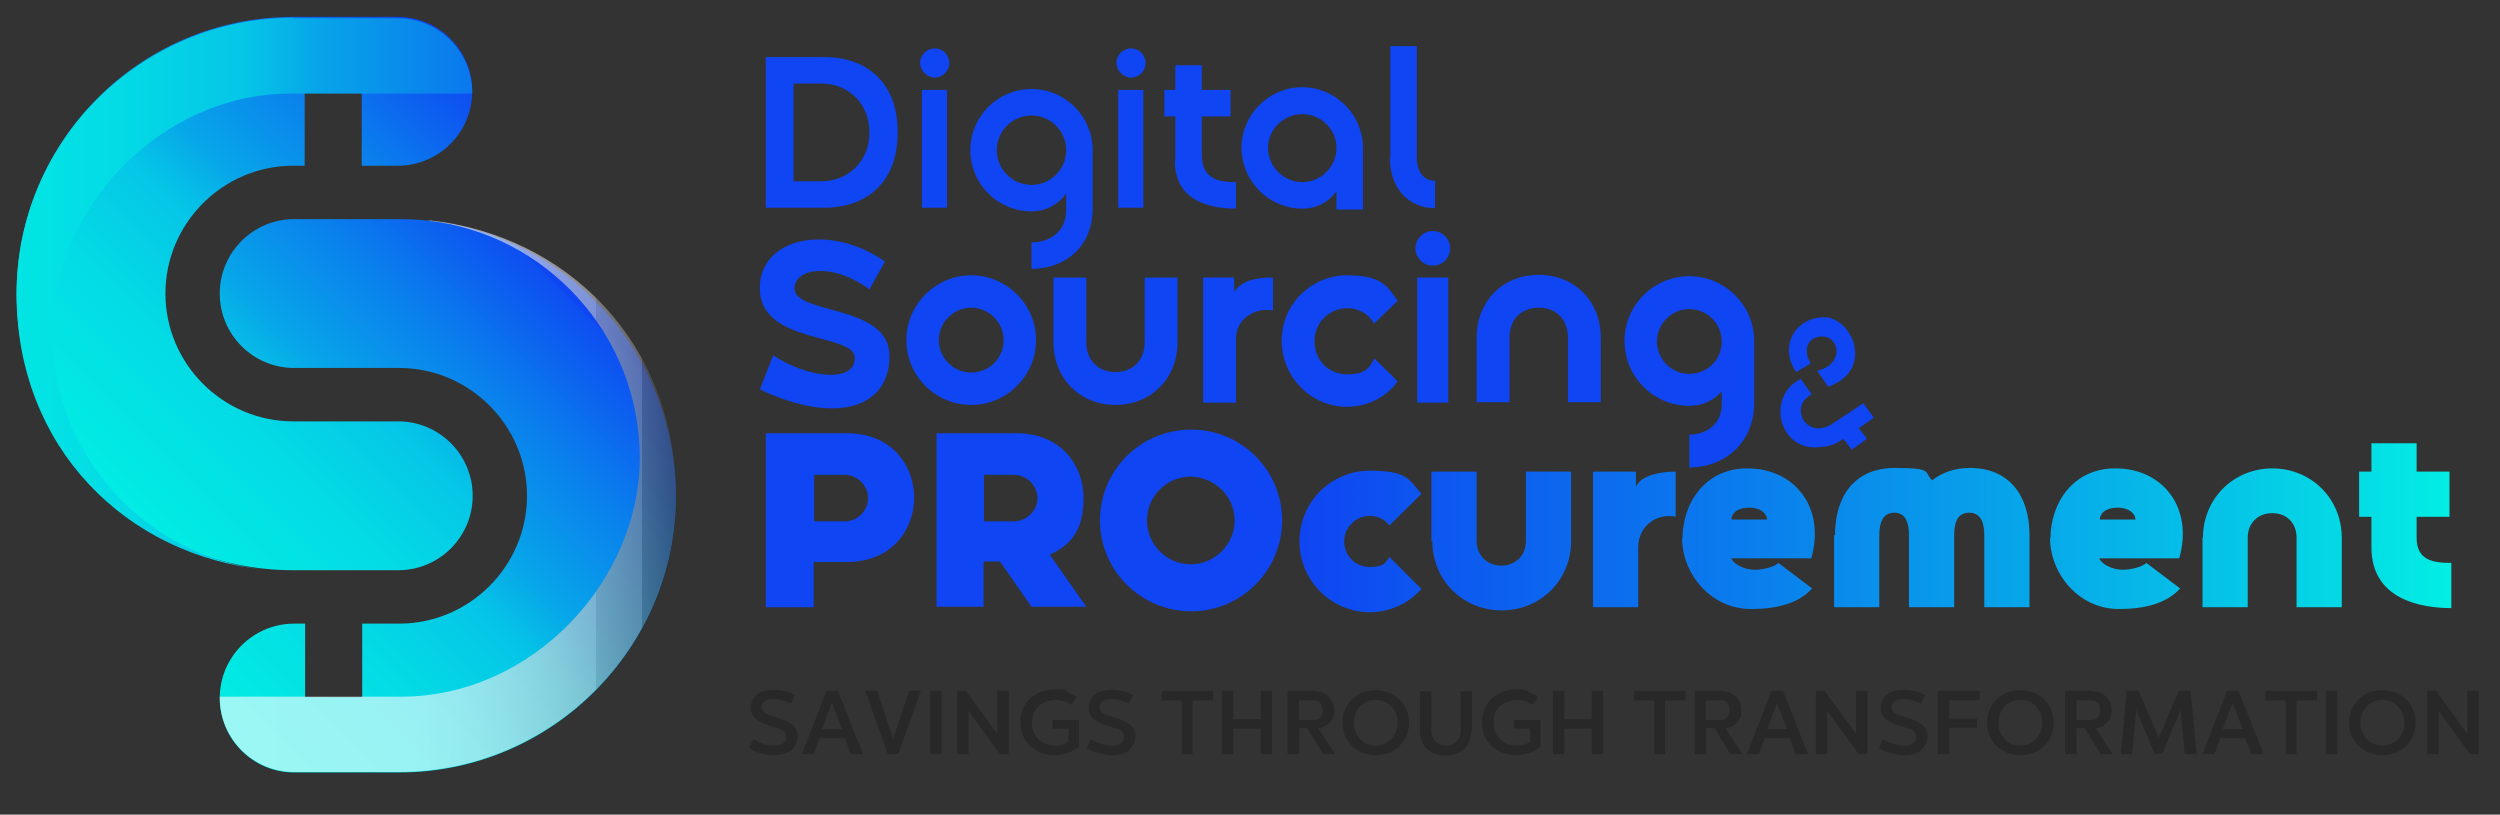 <?xml version="1.0" encoding="utf-8"?>
<svg xmlns="http://www.w3.org/2000/svg" viewBox="0.592 0 499.408 162.722" xmlns:bx="https://boxy-svg.com" width="499.408px" height="162.722px"><rect x="0.592" y="0" width="499.408" height="162.722" fill="#333333" stroke="none"/><defs><clipPath id="clippath"><path class="st0" d="M294.8,187.3c-33.4,0-60.6,27.2-60.6,60.6s27.2,60.6,60.6,60.6h23c9,0,16.3-7.3,16.3-16.3s-7.3-16.3-16.3-16.3h-23c-15.4,0-28-12.6-28-28s12.6-28,28-28h2.5v-16.1h12.5v16.1h7.9c9,0,16.3-7.3,16.3-16.3s-7.3-16.3-16.3-16.3h-23Z" style="fill: none;"/></clipPath><linearGradient id="linear-gradient" x1="-12.7" y1="666.1" x2="-11.6" y2="666.1" gradientTransform="translate(1662.8 75600.1) scale(113.1 -113.1)" gradientUnits="userSpaceOnUse"><stop offset="0" stop-color="#02eee4"/><stop offset="0.1" stop-color="#02e9e4"/><stop offset="0.3" stop-color="#03dce5"/><stop offset="0.5" stop-color="#05c5e7"/><stop offset="0.6" stop-color="#07a6e9"/><stop offset="0.8" stop-color="#0a7eed"/><stop offset="1" stop-color="#0e4ef1"/><stop offset="1" stop-color="#0f45f2"/></linearGradient><clipPath id="clippath-1"><path class="st0" d="M295,231.6c-9,0-16.3,7.3-16.3,16.3s7.3,16.3,16.3,16.3h23c15.4,0,28,12.6,28,28s-12.6,28-28,28h-8.1v16.1h-12.5v-16.1h-2.4c-9,0-16.3,7.3-16.3,16.3s7.3,16.3,16.3,16.3h23c33.4,0,60.6-27.2,60.6-60.6s-27.2-60.6-60.6-60.6h-23Z" style="fill: none;"/></clipPath><linearGradient id="linear-gradient1" x1="-12.7" y1="665.9" x2="-11.6" y2="665.9" gradientTransform="translate(1690.6 75621.8) scale(113.1 -113.1)" href="#linear-gradient"/><clipPath id="clippath-2"><rect class="st0" x="278.7" y="231.9" width="99.9" height="120.9" style="fill: none;"/></clipPath><clipPath id="clippath-3"><path class="st0" d="M324,231.9c26.2,2.8,46.7,25.1,46.7,52s-23.5,52.3-52.3,52.3h-39.7c0,0,0,.1,0,.2,0,9,7.3,16.3,16.3,16.3h23c33.4,0,60.6-27.2,60.6-60.6s-23.9-57.2-54.5-60.3" style="fill: none;"/></clipPath><linearGradient id="linear-gradient2" x1="-12.3" y1="663.7" x2="-11.2" y2="663.7" gradientTransform="translate(1398.1 60550.9) scale(90.8 -90.8)" gradientUnits="userSpaceOnUse"><stop offset="0" stop-color="#fff"/><stop offset="0.4" stop-color="#fdfdfd"/><stop offset="0.5" stop-color="#f6f6f6"/><stop offset="0.6" stop-color="#eaeaea"/><stop offset="0.7" stop-color="#dad9d9"/><stop offset="0.8" stop-color="#c4c3c3"/><stop offset="0.8" stop-color="#a9a8a8"/><stop offset="0.9" stop-color="#8a8788"/><stop offset="0.9" stop-color="#656262"/><stop offset="1" stop-color="#3c3939"/><stop offset="1" stop-color="#231f20"/></linearGradient><clipPath id="clippath-4"><path class="st0" d="M294.8,187.5c-33.4,0-60.6,27.2-60.6,60.6s23.9,57.2,54.5,60.3c-26.2-2.8-46.7-25.1-46.7-52s23.5-52.3,52.3-52.3h39.7c0,0,0-.1,0-.2,0-9-7.3-16.3-16.3-16.3h-23Z" style="fill: none;"/></clipPath><linearGradient id="linear-gradient3" x1="-11.6" y1="664.5" x2="-10.5" y2="664.5" gradientTransform="translate(1776.5 89932.6) scale(135 -135)" href="#linear-gradient"/><linearGradient id="linear-gradient4" x1="515.2" y1="299.2" x2="767.5" y2="299.2" gradientUnits="userSpaceOnUse"><stop offset="0" stop-color="#0f45f2"/><stop offset="0.1" stop-color="#0d55f0"/><stop offset="0.4" stop-color="#0a7fed"/><stop offset="0.8" stop-color="#05c3e7"/><stop offset="1" stop-color="#02eee4"/></linearGradient><bx:export><bx:file format="svg" path="Sin título.svg"/></bx:export></defs><g class="st8" style="isolation: isolate;" transform="matrix(0.912, 0, 0, 0.912, -209.683, -167.445)"><g id="Layer_1"><g><g class="st14" style="clip-path: url(&quot;#clippath&quot;);"><rect class="st7" x="206" y="169.8" width="156.3" height="156.3" transform="translate(-92.1 273.6) rotate(-45)" style="fill: url(&quot;#linear-gradient&quot;);"/></g><g class="st9" style="clip-path: url(&quot;#clippath-1&quot;);"><rect class="st2" x="250.5" y="214.1" width="156.3" height="156.3" transform="translate(-110.4 318) rotate(-45)" style="fill: url(&quot;#linear-gradient1&quot;);"/></g><g class="st5" style="mix-blend-mode: multiply; opacity: 0.6;"><g class="st12" style="clip-path: url(&quot;#clippath-2&quot;);"><g class="st10" style="clip-path: url(&quot;#clippath-3&quot;);"><rect class="st1" x="278.7" y="231.9" width="99.9" height="120.9" style="fill: url(&quot;#linear-gradient2&quot;);"/></g></g></g><g class="st11" style="clip-path: url(&quot;#clippath-4&quot;);"><rect class="st3" x="234.2" y="187.5" width="99.9" height="120.9" style="fill: url(&quot;#linear-gradient3&quot;);"/></g></g><g><path class="st13" d="M404.7,335.9l-.9,1.8c-1.2-.6-2.5-1-3.8-1s-1.5.2-1.9.5c-.5.3-.7.8-.7,1.3s.2.8.5,1.1c.3.3.8.5,1.4.7l2.1.7c1.3.4,2.2.9,2.9,1.5.6.6,1,1.4,1,2.4s-.5,2.2-1.4,3-2.2,1.1-3.8,1.1-4-.5-5.5-1.6l1-1.9c1.4.9,2.9,1.4,4.5,1.4s1.5-.2,2-.5c.5-.3.7-.8.7-1.4s-.2-.9-.5-1.2c-.3-.3-.8-.5-1.5-.7l-2.1-.7c-1.3-.4-2.2-.9-2.8-1.5-.6-.6-.9-1.4-.9-2.3s.5-2.2,1.4-2.9c.9-.7,2.1-1,3.7-1s3.3.4,4.8,1.2Z" style="fill: rgb(40, 40, 40);"/><path class="st13" d="M419.5,348.8h-2.6l-1.3-3.5h-5.5l-1.3,3.5h-2.6l5.4-13.9h2.5l5.5,13.9ZM410.6,343.3h4.4l-2.2-5.7-2.2,5.7Z" style="fill: rgb(40, 40, 40);"/><path class="st13" d="M427.3,348.8h-2.3l-4.9-13.9h2.6l3.5,10.6,3.5-10.6h2.6l-5,13.9Z" style="fill: rgb(40, 40, 40);"/><path class="st13" d="M436.8,348.8h-2.5v-13.9h2.5v13.9Z" style="fill: rgb(40, 40, 40);"/><path class="st13" d="M451.5,348.8h-1.9l-6.9-9.5v9.5h-2.5v-13.9h1.9l6.9,9.4v-9.4h2.5v13.9Z" style="fill: rgb(40, 40, 40);"/><path class="st13" d="M464.2,335.2c.9.3,1.6.6,2.2,1.1l-1.2,1.7c-1-.7-2.2-1.1-3.4-1.1s-2.8.5-3.8,1.4c-.9.9-1.4,2.1-1.4,3.6s.5,2.7,1.4,3.6c.9.9,2.2,1.4,3.7,1.4s2-.3,2.9-.8v-2.9h-3.5v-1.9h5.8v5.8c-.7.6-1.5,1.1-2.4,1.4-1,.4-1.9.5-2.8.5-2.3,0-4.1-.7-5.5-2-1.4-1.3-2.1-3-2.1-5.2s.7-3.9,2.1-5.2c1.4-1.3,3.2-2,5.5-2s1.7.1,2.6.4Z" style="fill: rgb(40, 40, 40);"/><path class="st13" d="M478.7,335.9l-.9,1.8c-1.2-.6-2.5-1-3.8-1s-1.5.2-1.9.5c-.5.3-.7.8-.7,1.3s.2.8.5,1.1c.3.3.8.5,1.4.7l2.1.7c1.3.4,2.2.9,2.9,1.5.6.6,1,1.4,1,2.4s-.5,2.2-1.4,3-2.2,1.1-3.8,1.1-4-.5-5.5-1.6l1-1.9c1.4.9,2.9,1.4,4.5,1.4s1.5-.2,2-.5c.5-.3.7-.8.7-1.4s-.2-.9-.5-1.2c-.3-.3-.8-.5-1.5-.7l-2.1-.7c-1.3-.4-2.2-.9-2.8-1.5-.6-.6-.9-1.4-.9-2.3s.5-2.2,1.4-2.9c.9-.7,2.1-1,3.7-1s3.3.4,4.8,1.2Z" style="fill: rgb(40, 40, 40);"/><path class="st13" d="M496.3,337h-4.5v11.8h-2.4v-11.8h-4.4v-2.1h11.3v2.1Z" style="fill: rgb(40, 40, 40);"/><path class="st13" d="M509.2,348.8h-2.5v-5.6h-6v5.6h-2.5v-13.9h2.5v6.2h6v-6.2h2.5v13.9Z" style="fill: rgb(40, 40, 40);"/><path class="st13" d="M518.5,335c1.3,0,2.3.4,3.1,1.2.8.8,1.2,1.8,1.2,3.1s-.3,1.8-.9,2.5c-.6.7-1.4,1.1-2.4,1.3h-.2s3.6,5.5,3.6,5.5v.2h-2.5l-3.5-5.7h-1.8v5.7h-2.5v-13.9h5.9ZM515.1,337v4.3h3.3c.6,0,1.1-.2,1.4-.6s.5-.9.5-1.5-.2-1.2-.5-1.6-.8-.6-1.4-.6h-3.3Z" style="fill: rgb(40, 40, 40);"/><path class="st13" d="M537.1,336.8c1.4,1.4,2.1,3.1,2.1,5.1s-.7,3.7-2.1,5.1c-1.4,1.4-3.1,2-5.2,2s-3.8-.7-5.2-2c-1.4-1.4-2.1-3.1-2.1-5.1s.7-3.7,2.1-5.1c1.4-1.4,3.1-2,5.2-2s3.8.7,5.2,2ZM528.5,338.3c-.9,1-1.4,2.1-1.4,3.6s.5,2.6,1.4,3.6c.9,1,2.1,1.4,3.4,1.4s2.5-.5,3.4-1.4c.9-1,1.4-2.1,1.4-3.6s-.5-2.6-1.4-3.6c-.9-1-2.1-1.4-3.4-1.4s-2.5.5-3.4,1.4Z" style="fill: rgb(40, 40, 40);"/><path class="st13" d="M552.8,343.7c0,1.6-.5,2.9-1.5,3.9-1,1-2.4,1.5-4.1,1.5s-3-.5-4.1-1.5-1.5-2.3-1.5-3.9v-8.7h2.5v8.7c0,1,.3,1.7.9,2.3.6.6,1.3.9,2.3.9s1.7-.3,2.3-.9c.6-.6.9-1.4.9-2.3v-8.7h2.5v8.7Z" style="fill: rgb(40, 40, 40);"/><path class="st13" d="M565.3,335.2c.9.3,1.6.6,2.2,1.1l-1.2,1.7c-1-.7-2.2-1.1-3.4-1.1s-2.8.5-3.8,1.4-1.4,2.1-1.4,3.6.5,2.7,1.4,3.6,2.2,1.4,3.7,1.4,2-.3,2.9-.8v-2.9h-3.5v-1.9h5.8v5.8c-.7.6-1.5,1.1-2.4,1.4s-1.9.5-2.8.5c-2.3,0-4.1-.7-5.5-2s-2.1-3-2.1-5.2.7-3.9,2.1-5.2c1.4-1.3,3.2-2,5.5-2s1.7.1,2.6.4Z" style="fill: rgb(40, 40, 40);"/><path class="st13" d="M581.7,348.8h-2.5v-5.6h-6v5.6h-2.5v-13.9h2.5v6.2h6v-6.2h2.5v13.9Z" style="fill: rgb(40, 40, 40);"/><path class="st13" d="M599.8,337h-4.5v11.8h-2.4v-11.8h-4.4v-2.1h11.3v2.1Z" style="fill: rgb(40, 40, 40);"/><path class="st13" d="M607.7,335c1.3,0,2.3.4,3.1,1.2.8.8,1.2,1.8,1.2,3.1s-.3,1.8-.9,2.5c-.6.7-1.4,1.1-2.4,1.3h-.2s3.6,5.5,3.6,5.5v.2h-2.5l-3.5-5.7h-1.8v5.7h-2.5v-13.9h5.9ZM604.2,337v4.3h3.3c.6,0,1.1-.2,1.4-.6s.5-.9.5-1.5-.2-1.2-.5-1.6-.8-.6-1.4-.6h-3.3Z" style="fill: rgb(40, 40, 40);"/><path class="st13" d="M626.5,348.8h-2.6l-1.3-3.5h-5.5l-1.3,3.5h-2.6l5.4-13.9h2.5l5.5,13.9ZM617.6,343.3h4.4l-2.2-5.7-2.2,5.7Z" style="fill: rgb(40, 40, 40);"/><path class="st13" d="M639.6,348.8h-1.9l-6.9-9.5v9.5h-2.5v-13.9h1.9l6.9,9.4v-9.4h2.5v13.9Z" style="fill: rgb(40, 40, 40);"/><path class="st13" d="M652.2,335.9l-.9,1.8c-1.2-.6-2.5-1-3.8-1s-1.5.2-1.9.5c-.5.3-.7.8-.7,1.3s.2.8.5,1.1c.3.3.8.5,1.4.7l2.1.7c1.3.4,2.2.9,2.9,1.5.6.6,1,1.4,1,2.4s-.5,2.2-1.4,3-2.2,1.1-3.8,1.1-4-.5-5.5-1.6l1-1.9c1.4.9,2.9,1.4,4.5,1.4s1.5-.2,2-.5.7-.8.7-1.4-.2-.9-.5-1.2c-.3-.3-.8-.5-1.5-.7l-2.1-.7c-1.3-.4-2.2-.9-2.8-1.5-.6-.6-.9-1.4-.9-2.3s.5-2.2,1.4-2.9c.9-.7,2.1-1,3.7-1s3.3.4,4.8,1.2Z" style="fill: rgb(40, 40, 40);"/><path class="st13" d="M664.3,337h-6.8v4h6.1v2h-6.1v5.8h-2.5v-13.9h9.2v2.1Z" style="fill: rgb(40, 40, 40);"/><path class="st13" d="M678.3,336.8c1.4,1.4,2.1,3.1,2.1,5.1s-.7,3.7-2.1,5.1c-1.4,1.4-3.1,2-5.2,2s-3.8-.7-5.2-2c-1.4-1.4-2.1-3.1-2.1-5.1s.7-3.7,2.1-5.1c1.4-1.4,3.1-2,5.2-2s3.8.7,5.2,2ZM669.7,338.3c-.9,1-1.4,2.1-1.4,3.6s.5,2.6,1.4,3.6c.9,1,2.1,1.4,3.4,1.4s2.5-.5,3.4-1.4c.9-1,1.4-2.1,1.4-3.6s-.5-2.6-1.4-3.6c-.9-1-2.1-1.4-3.4-1.4s-2.5.5-3.4,1.4Z" style="fill: rgb(40, 40, 40);"/><path class="st13" d="M688.8,335c1.3,0,2.3.4,3.1,1.2.8.8,1.2,1.8,1.2,3.1s-.3,1.8-.9,2.5c-.6.7-1.4,1.1-2.4,1.3h-.2s3.6,5.5,3.6,5.5v.2h-2.5l-3.5-5.7h-1.8v5.7h-2.5v-13.9h5.9ZM685.4,337v4.3h3.3c.6,0,1.1-.2,1.4-.6s.5-.9.5-1.5-.2-1.2-.5-1.6-.8-.6-1.4-.6h-3.3Z" style="fill: rgb(40, 40, 40);"/><path class="st13" d="M711.6,348.8h-2.5l-.9-9.7-4,9.6h-1.7l-4-9.6-.9,9.7h-2.5l1.3-13.9h2.6l4.4,10.3,4.4-10.3h2.6l1.3,13.9Z" style="fill: rgb(40, 40, 40);"/><path class="st13" d="M726.3,348.8h-2.6l-1.3-3.5h-5.5l-1.3,3.5h-2.6l5.4-13.9h2.5l5.5,13.9ZM717.4,343.3h4.4l-2.2-5.7-2.2,5.7Z" style="fill: rgb(40, 40, 40);"/><path class="st13" d="M738.1,337h-4.5v11.8h-2.4v-11.8h-4.4v-2.1h11.3v2.1Z" style="fill: rgb(40, 40, 40);"/><path class="st13" d="M742.5,348.8h-2.5v-13.9h2.5v13.9Z" style="fill: rgb(40, 40, 40);"/><path class="st13" d="M757.6,336.8c1.4,1.4,2.1,3.1,2.1,5.1s-.7,3.7-2.1,5.1c-1.4,1.4-3.1,2-5.2,2s-3.8-.7-5.2-2c-1.4-1.4-2.1-3.1-2.1-5.1s.7-3.7,2.1-5.1c1.4-1.4,3.1-2,5.2-2s3.8.7,5.2,2ZM749,338.3c-.9,1-1.4,2.1-1.4,3.6s.5,2.6,1.4,3.6c.9,1,2.1,1.4,3.4,1.4s2.5-.5,3.4-1.4c.9-1,1.4-2.1,1.4-3.6s-.5-2.6-1.4-3.6c-.9-1-2.1-1.4-3.4-1.4s-2.5.5-3.4,1.4Z" style="fill: rgb(40, 40, 40);"/><path class="st13" d="M773.5,348.8h-1.9l-6.9-9.5v9.5h-2.5v-13.9h1.9l6.9,9.4v-9.4h2.5v13.9Z" style="fill: rgb(40, 40, 40);"/></g><g><g><path class="st6" d="M398.3,196.1h12.9c8.8,0,16,5.2,16,16.5s-7.2,16.5-16,16.5h-12.9v-33.1ZM410.5,223.3c5.7,0,10.5-4.2,10.5-10.7s-4.8-10.7-10.5-10.7h-6.1v21.4h6.1Z" style="fill: rgb(15, 69, 242);"/><path class="st6" d="M432.1,197.4c0-1.8,1.5-3.2,3.2-3.2s3.2,1.4,3.2,3.2-1.5,3.2-3.2,3.2-3.2-1.6-3.2-3.2ZM432.5,203.3h5.5v25.8h-5.5v-25.8Z" style="fill: rgb(15, 69, 242);"/><path class="st6" d="M469.9,216.5v12.8c0,8.4-6.1,13.2-13.4,13.2v-5.8c3.9,0,7.6-2.2,7.6-7.2v-3.5c-1.6,2.3-4.4,3.9-7.6,3.9-7.4,0-13.4-6-13.4-13.4s6-13.4,13.4-13.4,13.4,6,13.4,13.4ZM464.1,216.5c0-4.2-3.4-7.6-7.6-7.6s-7.6,3.4-7.6,7.6,3.4,7.6,7.6,7.6,7.6-3.4,7.6-7.6Z" style="fill: rgb(15, 69, 242);"/><path class="st6" d="M475.1,197.4c0-1.8,1.5-3.2,3.2-3.2s3.2,1.4,3.2,3.2-1.5,3.2-3.2,3.2-3.2-1.6-3.2-3.2ZM475.5,203.3h5.5v25.8h-5.5v-25.8Z" style="fill: rgb(15, 69, 242);"/><path class="st6" d="M488,218.8v-9.7h-2.4v-5.8h2.4v-5.4h5.8v5.4h6.3v5.8h-6.3v8.4c0,5.5,4,6,7.5,6v5.8c-5.3,0-13.4-1.4-13.4-10.5Z" style="fill: rgb(15, 69, 242);"/></g><g><path class="st6" d="M502.5,216c0-7.3,6-13.3,13.3-13.3s13.3,6,13.3,13.3v13.5h-5.8v-4c-1.6,2.3-4.3,3.8-7.5,3.8-7.3,0-13.3-6-13.3-13.4ZM523.3,216c0-4.1-3.4-7.4-7.5-7.4s-7.5,3.4-7.5,7.4,3.4,7.5,7.5,7.5,7.5-3.4,7.5-7.5Z" style="fill: rgb(15, 69, 242);"/><path class="st6" d="M535.1,218.2v-24.5h5.8v24.4c0,3,1.4,5.1,4,5.1v6c-6,0-9.9-4.6-9.9-11Z" style="fill: rgb(15, 69, 242);"/></g></g><g><path class="st6" d="M399.9,261.4c7.4,5,17.9,6.2,17.9.6s-21.4-2.8-20.8-15.8c.4-10.7,15.5-13.7,27.4-5.3l-3.4,6.1c-7.5-5.7-16.2-5-16.4-.3-.2,5.9,20.8,3.4,20.8,14.9s-11.9,15.1-28.4,7.3l2.9-7.4Z" style="fill: rgb(15, 69, 242);"/><path class="st6" d="M429.1,258.1c0-7.8,6.4-14.2,14.2-14.2s14.2,6.4,14.2,14.2-6.4,14.2-14.2,14.2-14.2-6.3-14.2-14.2ZM450.4,258.1c0-3.9-3.2-7.1-7.1-7.1s-7.1,3.2-7.1,7.1,3.2,7.1,7.1,7.1,7.1-3.1,7.1-7.1Z" style="fill: rgb(15, 69, 242);"/><path class="st6" d="M461.3,258.5v-14.1h7.2v14.1c0,4,2.6,6.6,6.4,6.6s6.4-2.6,6.4-6.6v-14.1h7.2v14.1c0,8.1-5.9,13.8-13.6,13.8s-13.6-5.7-13.6-13.8Z" style="fill: rgb(15, 69, 242);"/><path class="st6" d="M494.1,244.4h6.8v3.2c1.3-2.5,5.2-3.3,8.5-3.2v7.2c-4.1-.7-8.1,1.9-8.1,6.2v14h-7.2v-27.4Z" style="fill: rgb(15, 69, 242);"/><path class="st6" d="M511.3,258.3c0-8.4,6.8-14.4,14.3-14.4s8.8,2.3,11.1,5.6l-5.2,5c-1.2-2.4-3.8-3.4-5.8-3.4-3.6,0-7.2,2.8-7.2,7.2s3.2,7.3,7.2,7.3,4.9-1.5,5.9-3.5l5.1,5c-2.3,3.4-6.5,5.6-11.1,5.6-7.9,0-14.3-6.5-14.3-14.5Z" style="fill: rgb(15, 69, 242);"/><path class="st6" d="M540.6,238c0-2,1.7-3.8,3.8-3.8s3.8,1.7,3.8,3.8-1.7,3.8-3.8,3.8-3.8-1.8-3.8-3.8ZM541,244.4h6.8v27.4h-6.8v-27.4Z" style="fill: rgb(15, 69, 242);"/><path class="st6" d="M554,257.6c0-8.1,5.8-13.8,13.6-13.8s13.6,5.7,13.6,13.8v14.1h-7.2v-14.1c0-4.1-2.6-6.6-6.4-6.6s-6.4,2.5-6.4,6.6v14.1h-7.2v-14.1Z" style="fill: rgb(15, 69, 242);"/><path class="st6" d="M614.8,258.4v13.5c0,8.6-6.4,14.1-14.2,14.1v-7.2c3.6,0,7.1-2.2,7.1-6.7v-2.8c-1.6,1.9-4.1,3.2-7.1,3.2-7.8,0-14.2-6.3-14.2-14.2s6.4-14.2,14.2-14.2,14.2,6.4,14.2,14.2ZM607.7,258.4c0-3.9-3.2-7.1-7.1-7.1s-7.1,3.2-7.1,7.1,3.2,7.1,7.1,7.1,7.1-3.1,7.1-7.1Z" style="fill: rgb(15, 69, 242);"/></g><path class="st6" d="M634.4,279.7c-2.2,1.5-3.5,1.8-6.4,1.9-7.9,0-10.5-11.3-3-15l2.4,3.4c-2.5,1.2-2.9,3.8-1.8,5.6,1.2,1.9,3.7,2.6,6.5.7,2.5-1.6,4.4-2.9,6.6-4.4l2.3,3.2-3.3,2.3,1.8,2.3-3.3,2.4-1.9-2.4ZM628.6,264.8c6.1-1.4,4.8-7.5,1.2-7.5s-4.3,3.3-2.6,5.9l-3.2,1.9c-3.9-5.6-.2-12,6.1-12s11.1,11.7.9,15.2l-2.4-3.5Z" style="fill: rgb(15, 69, 242);"/><g><g><path class="st6" d="M398.3,278.5h17.8c10,0,14.7,7.3,14.7,14.1s-4.7,14.1-14.7,14.1h-7.3v9.9h-10.5v-38ZM415.6,297.8c2.8,0,5.1-2.3,5.1-5.1s-2.4-5.1-5.1-5.1h-6.7v10.2h6.7Z" style="fill: rgb(15, 69, 242);"/><path class="st6" d="M435.7,278.5h17.5c10,0,14.7,7.3,14.7,14.1s-2.4,10.2-7.4,12.5l8,11.4h-12l-6.9-9.9h-3.6v9.9h-10.3v-38ZM446.1,297.8h6.5c2.8,0,5.2-2.3,5.2-5.1s-2.4-5.1-5.2-5.1h-6.5v10.2Z" style="fill: rgb(15, 69, 242);"/><path class="st6" d="M471.5,297.6c0-11,8.9-19.9,20-19.9s19.9,9,19.9,19.9-8.9,19.9-19.9,19.9-20-8.9-20-19.9ZM501,297.6c0-5.3-4.4-9.5-9.6-9.6-5.3,0-9.6,4.3-9.6,9.6s4.3,9.6,9.6,9.6,9.6-4.4,9.6-9.6Z" style="fill: rgb(15, 69, 242);"/></g><path class="st4" d="M515.2,302.2c0-8.7,7-15.5,15.4-15.5s8.6,2,11.3,5.1l-7,6.9c-1-1.4-2.7-2.1-4.3-2.1-3,0-5.6,2.4-5.6,5.6s2.5,5.6,5.6,5.6,3.4-.9,4.3-2.2l7,7c-2.7,3.1-6.8,5.1-11.3,5.1-8.5,0-15.4-7-15.4-15.5ZM544.1,302.1v-15.2h9.9v15.2c0,3.1,2.3,5.4,5.4,5.4s5.4-2.2,5.4-5.4v-15.2h9.9v15.2c0,8.6-6.7,15.2-15.2,15.2s-15.2-6.6-15.2-15.2ZM579.5,286.9h9.4v3.3c1.2-2.6,5.6-3.3,8.7-3.3v9.9c-4.1-.9-8.2,2-8.2,6.7v13.1h-9.9v-29.7ZM599.1,301.5c0-7.7,5-15.4,14.3-15.3,10.1,0,17.1,8.4,13.9,19.7h-17.5c.5,1.3,2.8,2.5,5.2,2.5,1.8,0,4.4-.7,5.1-1.5l7.4,5.6c-3,3.3-7.8,4.5-13.4,4.5-8.9,0-15.1-7.8-15.1-15.6ZM617.6,297.4c.1-.8-.9-2.6-3.9-2.6s-3.9,1.6-3.9,2.6h7.8ZM632.5,300.8c0-8.5,4.3-14.7,13.1-14.7s6.2,1,8.2,2.7c2-1.6,4.8-2.7,8.2-2.7,8.8,0,13.1,6.2,13.1,14.7v15.8h-9.9v-15.8c0-2.6-.7-4.9-3.3-4.9s-3.3,2.2-3.3,4.9v15.8h-9.9v-15.8c0-2.6-.7-4.9-3.2-4.9s-3.3,2.2-3.3,4.9v15.8h-9.9v-15.8ZM679.7,301.5c0-7.7,5-15.4,14.3-15.3,10.1,0,17.1,8.4,13.9,19.7h-17.5c.5,1.3,2.8,2.5,5.2,2.5,1.8,0,4.4-.7,5.1-1.5l7.4,5.6c-3,3.3-7.8,4.5-13.4,4.5-8.9,0-15.1-7.8-15.1-15.6ZM698.3,297.4c.1-.8-.9-2.6-3.9-2.6s-3.9,1.6-3.9,2.6h7.8ZM713.1,301.4c0-8.6,6.7-15.2,15.2-15.2s15.2,6.6,15.2,15.2v15.2h-9.9v-15.2c0-3.3-2.2-5.4-5.3-5.4s-5.4,2.1-5.4,5.4v15.2h-9.9v-15.2ZM750,303.5v-6.7h-2.7v-9.9h2.7v-6.2h9.9v6.2h7.2v9.9h-7.2v4.6c0,5,3.7,5.5,7.6,5.5v9.9c-6.7,0-17.5-1.9-17.5-13.3Z" style="fill: url(&quot;#linear-gradient4&quot;);"/></g></g></g></svg>